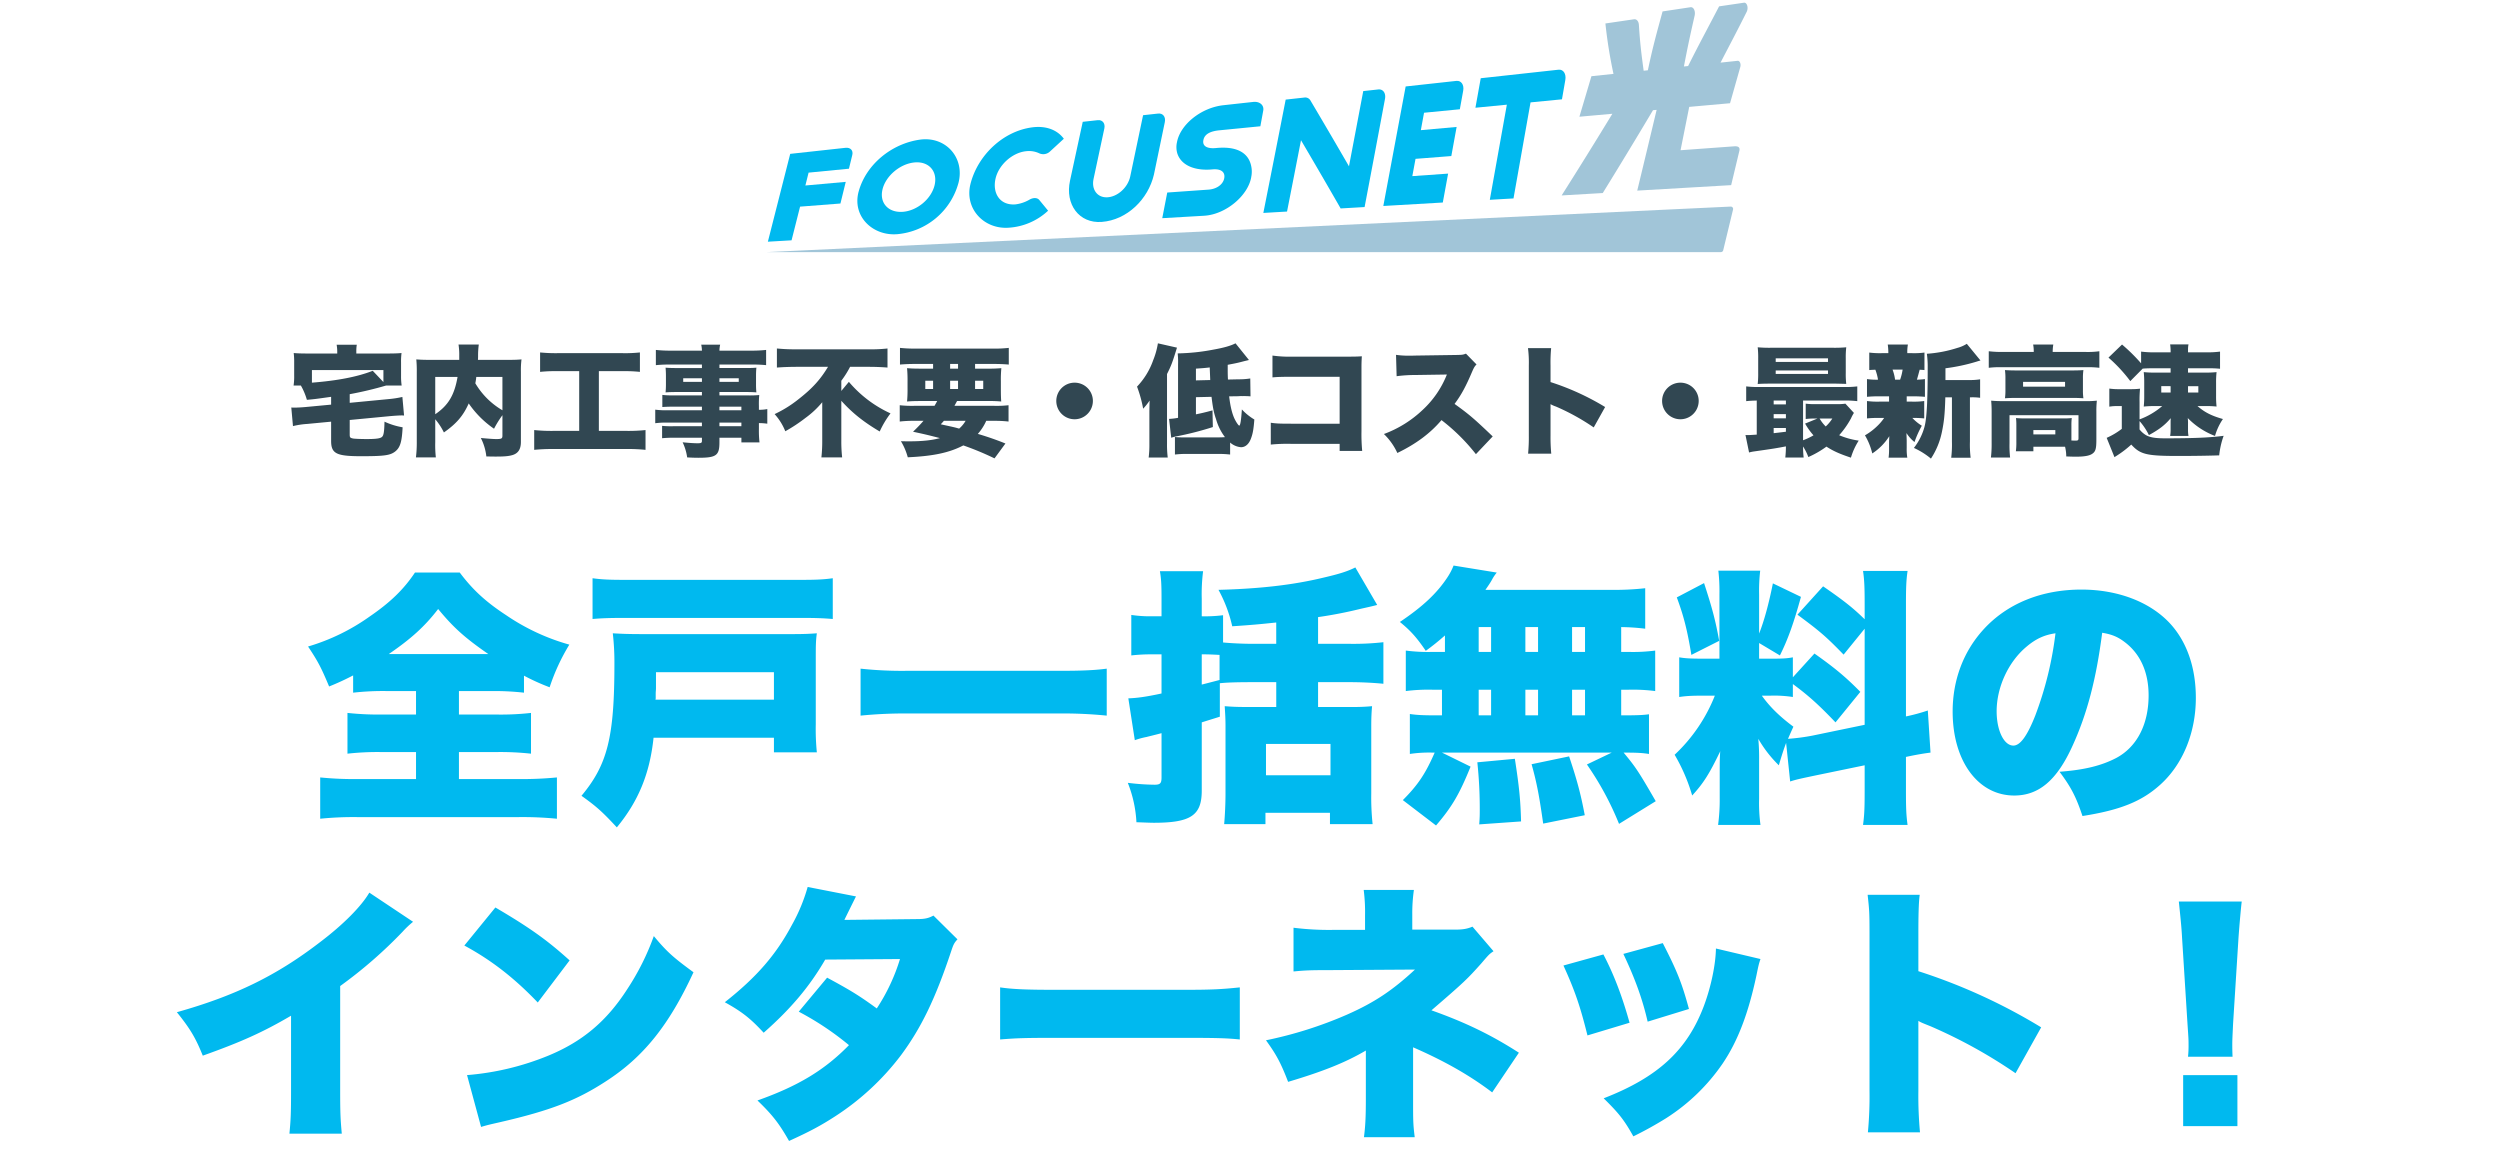 <svg xmlns="http://www.w3.org/2000/svg" xmlns:xlink="http://www.w3.org/1999/xlink" width="1446" height="665" viewBox="0 0 1446 665"><defs><clipPath id="a"><rect width="1446" height="665" transform="translate(-58 98.949)" fill="rgba(255,0,0,0.34)"/></clipPath></defs><g transform="translate(58 -98.949)" clip-path="url(#a)"><path d="M-185.6,2.287V15.869h-19.983a167.056,167.056,0,0,1-19.671-.937V38.507a156.405,156.405,0,0,1,19.671-.937H-185.6V53.182h-33.253a196.86,196.86,0,0,1-22.169-.937V76.131a190.071,190.071,0,0,1,21.544-.937h93.047a203.923,203.923,0,0,1,22.325.937V52.245a211.667,211.667,0,0,1-22.793.937h-33.878V37.57h21.7a162.076,162.076,0,0,1,19.983.937V14.933a155.811,155.811,0,0,1-19.827.937h-21.857V2.287h18.734a154.557,154.557,0,0,1,18.89.937V-6.612A126.758,126.758,0,0,0-108.319.1a117.341,117.341,0,0,1,11.4-24.667,124.006,124.006,0,0,1-36.532-17.017c-11.709-7.65-19.359-14.675-26.852-24.667h-25.916c-6.557,9.835-14.363,17.329-26.228,25.447a119.716,119.716,0,0,1-35.6,17.329c5.932,8.9,7.65,12.333,12.177,23.106a146.053,146.053,0,0,0,13.895-6.4V3.224A154.705,154.705,0,0,1-202.3,2.287ZM-201.366-19.1C-188.408-28-180.6-35.025-172.8-45.173c8.9,10.772,15.3,16.549,29.038,26.072ZM55.449-62.97c-5.62.781-10.148.937-18.89.937H-64.762c-8.43,0-13.114-.156-18.734-.937V-39.4c5.464-.468,10.3-.624,18.734-.624H36.559c8.9,0,13.114.156,18.89.624ZM21.415,29.3v8.43H46.238a134.581,134.581,0,0,1-.624-16.236V-15.979c0-7.494,0-10.772.624-15.143-4.215.312-7.494.468-14.051.468H-54.927c-7.65,0-11.553-.156-16.861-.468a147.71,147.71,0,0,1,.937,17.8c0,42.464-4.059,58.232-19.046,76.186,8.743,6.245,12.021,9.211,20.452,18.266C-56.956,65.983-50.4,50.059-48.214,29.3ZM-47.121,7.283a3.437,3.437,0,0,0,.156-1.249V3.692c0-.937.156-2.03.156-3.122V-8.641H21.415V7.283Zm261.03-17.954c-7.025.937-14.831,1.249-26.852,1.249H98.538a224.2,224.2,0,0,1-27.008-1.249V16.494a258.6,258.6,0,0,1,27.008-1.249h88.519a251.718,251.718,0,0,1,26.852,1.249ZM245.6-40.958h-5.932a73.066,73.066,0,0,1-11.553-.781v23.418a98.221,98.221,0,0,1,11.4-.624H245.6V3.692c-9.367,2.03-14.519,2.654-19.2,2.81l3.747,24.2a44.849,44.849,0,0,1,6.869-1.873c1.093-.312,3.9-.937,8.587-2.186v25.6c0,3.435-.781,4.215-4.059,4.215a133.1,133.1,0,0,1-15.456-1.093,71.482,71.482,0,0,1,5,22.793c4.84.156,7.962.312,9.992.312,21.388,0,27.789-4.215,27.789-18.578V20.4c4.371-1.405,5-1.561,10.46-3.278V-2.24c4.215-.468,10.772-.624,18.734-.624h13.895V11.5h-18.11c-4.84,0-7.806-.156-11.709-.468.312,4.84.468,7.494.468,11.4V61.612c0,5.464-.312,12.646-.781,17.641h23.886V72.7h37.312v6.557h24.667a147.491,147.491,0,0,1-.781-17.8V22.583c0-4.84.156-8.118.468-11.553a107.857,107.857,0,0,1-11.4.468H336.15V-2.865h18.422c5.776,0,13.27.312,19.359.937V-25.97a154.229,154.229,0,0,1-19.359.937H336.15V-40.489a249.261,249.261,0,0,0,24.823-4.84c5.62-1.249,5.62-1.249,9.367-2.186l-12.646-21.7c-4.684,2.342-9.211,3.747-18.578,5.932-17.485,4.215-36.688,6.4-60.574,7.025A80.233,80.233,0,0,1,286.5-35.181c11.553-.781,14.987-1.093,25.447-2.186v12.333H298.369c-5.308,0-12.333-.312-17.173-.781V-41.582a82.417,82.417,0,0,1-12.333.624V-51.105a105.676,105.676,0,0,1,.781-15.924H244.665c.781,4.527.937,8.118.937,16.08Zm23.262,22.013h.937c3.435,0,6.089.156,9.367.312V-4.114c-7.806,2.03-7.806,2.03-10.3,2.654Zm37.156,51.831h37.312V51H306.019ZM409.526-20.35h-7.181a100.058,100.058,0,0,1-15.456-.781V2.287a103.828,103.828,0,0,1,15.456-.781h5.464V16.338h-3.122c-7.65,0-11.241-.156-15.456-.781V38.663a75.375,75.375,0,0,1,13.114-.781h1.249c-5.308,12.177-9.679,18.734-18.422,27.477l19.2,14.675C413.741,69.106,417.956,61.768,424.357,46l-16.549-8.118h98.2l-14.363,6.869A174.1,174.1,0,0,1,510.222,79.1l21.232-13.114c-9.992-17.329-11.709-19.827-18.578-28.1,7.65,0,10.616.156,14.675.781V15.713c-3.435.468-6.869.624-14.831.624h-1.249V1.507h4.215a101.3,101.3,0,0,1,15.456.781V-21.131a100.058,100.058,0,0,1-15.456.781h-4.215V-34.713a121.713,121.713,0,0,1,13.895.937V-57.194a160.34,160.34,0,0,1-19.983.937H432.944c1.405-2.03,2.81-4.059,3.747-5.776a24.134,24.134,0,0,1,2.81-4.215l-24.979-4.059a36.263,36.263,0,0,1-3.591,6.869c-6.089,9.211-14.207,16.861-27.477,25.76,6.4,5.152,9.992,9.367,14.987,16.7a140.763,140.763,0,0,0,11.084-8.9Zm19.515-14.363h7.181V-20.35h-7.181Zm27.008,0h7.338V-20.35h-7.338ZM429.041,1.507h7.181V16.338h-7.181Zm27.008,0h7.338V16.338h-7.338Zm27.009,14.831V1.507h7.494V16.338Zm0-36.688V-34.713h7.494V-20.35ZM490.4,74.1c-2.342-12.489-4.527-20.452-9.055-34.034L459.64,44.6c3.122,11.084,4.527,19.046,6.713,34.346Zm-36.844,3.591c-.312-12.333-1.093-20.139-3.591-36.219l-21.7,2.03a256.623,256.623,0,0,1,1.405,27.477c0,2.966,0,4.215-.312,8.43ZM609.2,54.587c3.278-1.093,6.245-1.717,15.143-3.591L652.29,45.22V59.739c0,10.3-.156,14.051-.937,19.983h25.76c-.781-5.776-.937-9.679-.937-19.827V40.38c6.557-1.405,10.616-2.03,14.207-2.5l-1.561-24.354a107.31,107.31,0,0,1-12.646,3.435V-47.515c0-9.992.156-14.207.937-19.671h-25.76c.781,5.464.937,9.679.937,19.671v8.274c-6.713-6.557-12.021-10.772-24.042-19.046L613.417-41.894c13.114,9.679,16.7,12.8,26.7,23.106L652.29-33.776V21.8l-30.131,6.245a119.34,119.34,0,0,1-14.207,1.873c1.093-2.5,1.561-3.591,3.122-7.025-7.962-5.933-13.582-11.4-18.266-17.954h5.152a71.5,71.5,0,0,1,12.8.781V-1.772c8.9,6.557,14.831,11.865,24.667,22.169L649.792,2.755c-8.43-8.587-14.831-13.895-26.54-22.169L610.763-5.675V-17.228c-3.278.624-5.62.781-12.177.781h-7.338V-25.5l12.021,7.181c4.84-9.679,8.118-19.2,12.177-33.878L599.21-60c-2.342,11.709-5,21.544-7.962,29.038V-53.6a100.587,100.587,0,0,1,.624-13.738h-24.2a107.755,107.755,0,0,1,.624,13.895v37h-8.743c-7.65,0-10.928-.156-14.519-.781V5.722c4.215-.624,7.338-.781,14.675-.781h5.932a94.226,94.226,0,0,1-23.262,34.19A103.308,103.308,0,0,1,552.53,62.7c6.557-7.181,9.835-12.333,16.236-25.6-.312,3.747-.312,7.181-.312,12.8V63.954a110.975,110.975,0,0,1-.937,15.768h24.511a95.6,95.6,0,0,1-.781-15.143V42.1a121.8,121.8,0,0,0-.468-12.177,71.023,71.023,0,0,0,11.865,15.3c1.717-5.776,2.5-8.274,4.215-12.958ZM543.632-51.886c4.059,10.928,6.089,19.046,8.43,33.253l16.08-8.118c-2.186-12.177-4.215-19.515-8.743-33.409ZM789.674-31.434c5.62.937,9.055,2.342,13.114,5.464,9.055,6.869,13.739,17.485,13.739,30.755,0,16.7-6.713,29.819-18.734,36.219-8.43,4.371-18.11,6.869-32.785,7.962,6.557,8.743,9.523,14.363,13.27,25.6,21.857-3.435,34.19-8.43,44.806-17.954C836.2,44.907,843.848,26.485,843.848,6.19c0-17.641-5.308-32.785-15.3-43.4-11.553-12.177-29.975-19.2-50.895-19.2-22.949,0-42.776,7.962-56.515,22.949-11.709,12.8-17.954,29.35-17.954,47.616,0,28.57,14.675,48.553,35.6,48.553,14.207,0,24.667-8.743,33.722-28.726C780.932,15.557,786.24-4.582,789.674-31.434Zm-27.009.312a202.414,202.414,0,0,1-11.709,47.616c-4.684,11.865-8.743,17.329-12.646,17.329-5.464,0-9.679-8.743-9.679-19.827,0-13.895,6.713-28.414,17.017-37.156C751.113-27.844,756.109-30.186,762.666-31.122Zm-975.272,150c-4.527,7.806-14.987,18.422-28.414,28.57-25.135,19.359-49.021,31.068-82.9,40.591,7.65,9.523,10.772,14.675,14.987,25.135,22.325-7.962,34.814-13.582,51.051-23.106v43.089c0,13.426-.156,16.861-.937,25.135h30.287c-.781-8.43-.937-12.489-.937-25.291V172.9A261.686,261.686,0,0,0-193.4,141.52a55.869,55.869,0,0,1,6.089-5.776Zm54.954,30.6c15.612,8.43,28.882,18.734,42.464,32.941l18.422-24.354c-13.114-11.865-23.262-19.046-42.933-30.6Zm9.679,104.912c4.215-1.249,5.152-1.405,11.241-2.81,29.038-6.713,43.869-12.489,60.73-23.418,21.857-14.051,36.688-32.473,50.895-63.228-11.709-8.587-15.3-11.709-22.949-20.92a143.733,143.733,0,0,1-15.3,30.6c-12.021,18.734-26.072,30.443-45.743,38.561a156.655,156.655,0,0,1-46.992,11.241ZM40.93,115.6a100.141,100.141,0,0,1-9.055,21.857C22.664,154.79,11.424,167.748-7,182.267c10.148,5.62,14.987,9.523,22.481,17.641,15.768-13.895,26.54-26.7,35.6-42.308l43.245-.312A110.32,110.32,0,0,1,80.9,185.857c-9.835-7.181-14.831-10.3-28.726-17.8L35.778,187.731A167.837,167.837,0,0,1,64.816,207.09c-14.051,14.363-29.194,23.574-52.924,32,8.743,8.43,12.49,13.27,18.266,23.418,12.021-5.464,18.422-8.9,26.852-14.363a149.6,149.6,0,0,0,37.937-35.283c11.553-15.612,19.827-32.473,29.038-60.262,1.249-3.747,1.717-4.684,3.591-6.713l-13.895-13.738c-2.966,1.561-5,2.03-9.523,2.03l-42,.468c4.371-8.9,6.557-13.27,6.713-13.582Zm111.313,88.207c9.523-.781,14.675-.937,32.16-.937h74.312c17.8,0,24.667.156,32.16.937V173.68c-10.46,1.093-16.392,1.405-32,1.405H184.247c-16.236,0-24.667-.312-32-1.405Zm239.8,56.515c-.937-7.65-.937-9.523-.937-21.857V208.339c18.266,7.962,32.785,16.236,45.743,26.072L452.3,211.461c-15.768-10.148-30.755-17.485-50.582-24.511,19.046-16.392,20.764-18.11,28.726-27.008,4.684-5.464,4.684-5.464,7.181-7.181L425.45,138.554c-2.966,1.249-5.464,1.717-9.992,1.717H390.635v-8.743a95.551,95.551,0,0,1,.937-14.207H362.534a99.137,99.137,0,0,1,.781,14.519v8.587H344.737a164.053,164.053,0,0,1-22.793-1.249v25.291c6.869-.624,8.9-.781,22.481-.781l47.772-.312c-12.958,12.021-23.418,19.046-39.342,26.072a234.854,234.854,0,0,1-46.836,14.831c6.089,8.43,8.587,13.114,12.8,24.042,20.452-6.089,33.253-11.241,44.962-18.11v28.1c0,10.616-.312,15.924-1.093,22.013Zm86.021-99.291c6.713,14.675,9.836,24.042,13.895,40.435l24.354-7.338c-4.215-15.143-9.055-27.945-15.143-39.5Zm34.658-6.713c6.869,14.519,11.084,26.228,14.051,39.186l23.886-7.338c-4.059-14.987-6.869-22.013-15.144-38.093Zm53.549-3.122c-.156,9.211-2.81,22.013-6.869,32.941-9.679,25.916-26.7,41.528-58.076,53.7,8.743,8.587,11.865,12.489,17.173,22.013a211.376,211.376,0,0,0,18.89-10.46,113.472,113.472,0,0,0,32.785-31.692c8.743-12.958,14.831-28.882,19.515-50.895,1.249-6.089,1.405-6.713,2.342-9.523ZM684.294,257.516a228.913,228.913,0,0,1-.937-23.886V193.039c1.561.937,1.561.937,7.025,3.122a289.39,289.39,0,0,1,49.177,27.165l14.831-26.54a331.137,331.137,0,0,0-71.034-32.473V142.925c0-10.46.156-18.266.781-22.793H654.007c.937,8.43,1.093,9.992,1.093,22.637V233.63a222.832,222.832,0,0,1-.937,23.886ZM865.08,213.8c-.156-3.9-.156-5.62-.156-7.181,0-2.342.156-5.464.468-12.021l3.122-49.49c.468-6.557,1.405-17.485,1.873-21.076H834.012c.781,7.65,1.561,14.675,1.873,21.076l3.122,49.49c.624,9.211.624,9.211.624,12.177a57.8,57.8,0,0,1-.312,7.025Zm2.81,40.122V224.419H836.51v29.506Z" transform="translate(368.227 496.371)" fill="#00b9ef"/><path d="M-266.548,4.46l-14.779,1.388c-2.22.208-4.926.347-6.592.347-.347,0-.763,0-1.665-.069l.971,10.755a46.686,46.686,0,0,1,8.188-1.249l13.877-1.318v11.1c0,7.355,2.984,8.881,17.346,8.881,13.53,0,16.861-.486,19.775-2.775,2.845-2.29,3.816-5.551,4.233-13.947a40.556,40.556,0,0,1-10.477-3.261c-.139,5.828-.486,8.049-1.457,8.812-.9.9-3.469,1.249-8.673,1.249-3.539,0-6.8-.139-7.841-.278-1.873-.347-2.151-.624-2.151-2.29V13.342l23.244-2.22c2.359-.208,5.273-.416,6.8-.416a13.3,13.3,0,0,1,1.388.069L-225.333.02a58.333,58.333,0,0,1-8.049,1.249l-22.412,2.151v-5a211.159,211.159,0,0,0,21.024-5h9.02a38.356,38.356,0,0,1-.347-5.759v-7.563a37.83,37.83,0,0,1,.278-5.481c-2.22.208-4.441.278-8.326.278h-17.832v-1.18a23.279,23.279,0,0,1,.278-3.886h-11.657a23.8,23.8,0,0,1,.347,3.886v1.18H-279.87c-3.816,0-6.106-.069-8.326-.278a40.358,40.358,0,0,1,.278,5.481V-12.4a35.5,35.5,0,0,1-.347,5.828h4.233a37.886,37.886,0,0,1,3.469,8.257c4.579-.416,4.579-.416,14.016-1.735ZM-236.3-8.584l-6.175-6.522c-8.812,3.469-20.33,5.69-35.179,6.869v-7.286H-236.3Zm68.831,30.946c0,1.735-.486,2.012-3.608,2.012-1.8,0-5.2-.278-8.881-.624a30.97,30.97,0,0,1,3.192,10.685c4.024.069,4.024.069,5.62.069,4.649,0,7.216-.208,9.367-.833,3.4-.971,5-3.4,5-7.632V-14.413a51.9,51.9,0,0,1,.347-7.286c-2.428.208-4.163.278-8.881.278h-16.306c.069-1.388.069-1.665.069-2.429a48.164,48.164,0,0,1,.416-6.453H-192.86a38.446,38.446,0,0,1,.416,6.592v2.29h-15.681c-4.371,0-6.314-.069-9.159-.278a65.41,65.41,0,0,1,.278,7.147V25.831a69.421,69.421,0,0,1-.486,9.159h11.518a64.727,64.727,0,0,1-.347-8.812V12.925a35.439,35.439,0,0,1,5,7.632c7.147-5,11.171-9.575,14.363-16.791a56.443,56.443,0,0,0,14.64,14.64,57.733,57.733,0,0,1,4.857-7.841Zm0-33.93V7.721A43.858,43.858,0,0,1-183.146-7.89a32.407,32.407,0,0,0,.555-3.677Zm-38.856,0h12.906c-1.8,10.547-5.412,16.514-12.906,21.579Zm83.263-3.331V19.656h-15.2a96.578,96.578,0,0,1-10.824-.486V30.619a102.043,102.043,0,0,1,10.616-.486h43.089a94.756,94.756,0,0,1,10.685.486V19.17a94.263,94.263,0,0,1-10.616.486h-16.375V-14.9H-97.8a83.955,83.955,0,0,1,9.853.416V-25.723a79.1,79.1,0,0,1-9.922.416h-37.746a90.02,90.02,0,0,1-10.061-.416v11.241a83.118,83.118,0,0,1,9.922-.416Zm70.982,22.62h-19.5a48.154,48.154,0,0,1-7.494-.347v7.841a48.575,48.575,0,0,1,7.632-.347h19.359V16.95H-68.52a53.091,53.091,0,0,1-6.592-.208v7.147a66.14,66.14,0,0,1,6.939-.278h16.1v1.735c0,1.249-.416,1.457-2.567,1.457-2.429,0-4.926-.208-8.6-.555A29.561,29.561,0,0,1-60.61,34.99c2.637.139,4.579.208,6.453.208,10.408,0,12.212-1.318,12.212-8.951V23.611h12.7v2.706H-18.77a59.659,59.659,0,0,1-.347-7.841V15.146a33.543,33.543,0,0,1,4.857.347V7.028a23.3,23.3,0,0,1-4.857.416V5.293a49.332,49.332,0,0,1,.208-6.384,55.922,55.922,0,0,1-7.077.208H-41.945V-2.825h15.889c2.151,0,3.886.069,5.482.208a44.35,44.35,0,0,1-.208-4.718v-4.579c0-2.22.069-3.4.208-5-1.665.139-3.122.208-5.967.208h-15.4v-2.012h18.665a73.112,73.112,0,0,1,8.326.347V-27.18a75.4,75.4,0,0,1-9.02.416H-41.945a16.971,16.971,0,0,1,.416-3.469H-52.492a15.819,15.819,0,0,1,.416,3.469H-69.63a75.9,75.9,0,0,1-9.09-.416v8.812a73.487,73.487,0,0,1,8.465-.347h18.179V-16.7H-66.855c-2.845,0-4.3-.069-6.245-.208.139,1.665.208,3.053.208,5v4.579A47.193,47.193,0,0,1-73.1-2.617c1.735-.139,3.539-.208,6.037-.208h14.987V-.882H-68.52a50,50,0,0,1-6.453-.278V5.848c1.873-.139,3.955-.208,6.314-.208h16.583Zm10.13,0V5.64h12.7V7.721Zm0,7.147h12.7V16.95h-12.7ZM-52.076-10.8v2.082H-62.9V-10.8Zm10.13,0h11.171v2.082H-41.945ZM20.849-17.4C16.478-10.111,11.9-5.046,4.127,1.06A69.273,69.273,0,0,1-10.028,9.942a33.442,33.442,0,0,1,6.175,9.922A91.773,91.773,0,0,0,7.8,12.162a52.514,52.514,0,0,0,9.714-9.09V25a85.952,85.952,0,0,1-.486,9.992h12A85.155,85.155,0,0,1,28.551,25V2.24C34.865,9.248,41.387,14.452,50.754,20A55.041,55.041,0,0,1,57,9.525,68.956,68.956,0,0,1,32.922-8.723L28.551-3.45v-5.9A55.605,55.605,0,0,0,33.616-17.4h11.1c3.331,0,6.939.139,10.547.416V-28.012a87.752,87.752,0,0,1-10.894.486H2.254a107.148,107.148,0,0,1-10.963-.486V-16.98C-5.1-17.258-.8-17.4,2.6-17.4ZM70.738,5.154a63.95,63.95,0,0,1-8.4-.347v9.436a70.292,70.292,0,0,1,8.4-.416H76.08c-1.873,2.151-2.984,3.331-6.037,6.314,6.453,1.388,8.257,1.8,15.542,3.677-4.788,1.318-10.408,1.873-17.832,1.873-.9,0-2.359,0-4.718-.069a36.8,36.8,0,0,1,3.955,9.3C81.77,34.227,91,32.284,99.116,28.051a169.1,169.1,0,0,1,18.04,7.494l6.314-8.6a167.1,167.1,0,0,0-15.959-5.551,29.507,29.507,0,0,0,4.857-7.563h4.579a69.034,69.034,0,0,1,8.326.416V4.807a59.594,59.594,0,0,1-8.326.347H93.982c.347-.624.347-.624.555-1.041.278-.416.555-1.041.971-1.735H113.2a70.039,70.039,0,0,1,7.841.278c-.139-1.8-.208-3.747-.208-7.563V-9a69.73,69.73,0,0,1,.278-7.632,79.567,79.567,0,0,1-8.049.278h-7.147v-2.706h11.171c3.261,0,5.759.139,8.326.347v-9.645a74.326,74.326,0,0,1-9.3.416H71.778a82.384,82.384,0,0,1-9.3-.416v9.645c2.567-.208,5.135-.347,8.4-.347H81.631v2.706H74.484c-3.469,0-5.62-.069-7.91-.278a76.283,76.283,0,0,1,.278,7.7v4.163a72.022,72.022,0,0,1-.278,7.424c2.359-.208,4.51-.278,8.049-.278H83.99c-.694,1.388-.9,1.665-1.526,2.775Zm29.7,8.673a17.291,17.291,0,0,1-3.747,4.51c-2.359-.694-2.359-.694-10.616-2.5.9-.971,1.18-1.249,1.8-2.012ZM91.484-19.062h4.579v2.706H91.484ZM81.631-9.348V-4.56h-4.51V-9.348Zm9.853,0h4.579V-4.56H91.484Zm14.432,0h4.718V-4.56h-4.718Zm57.59,1.11A10.572,10.572,0,0,0,152.891,2.379a10.581,10.581,0,0,0,21.163-.069A10.542,10.542,0,0,0,163.507-8.237Zm89.924,34.624a10.837,10.837,0,0,0,6.314,2.706c2.5,0,4.579-1.8,5.759-5.065,1.11-2.914,1.526-5.62,1.943-10.963a32.018,32.018,0,0,1-7.216-5.828c-.416,6.314-.9,9.367-1.527,9.367-.347,0-1.457-1.526-2.359-3.261-1.665-3.122-2.775-7.7-3.469-13.669L258.149-.4a17.763,17.763,0,0,1,2.29-.069,47.618,47.618,0,0,1,4.788.139l-.139-10.339a41.963,41.963,0,0,1-6.869.486l-6.037.139c-.139-2.775-.139-3.955-.139-5.828v-2.706c4.441-.833,5.828-1.11,9.714-2.151,1.18-.278,1.526-.347,2.567-.624L256.553-31c-2.845,1.457-6.73,2.567-12.975,3.677a118.132,118.132,0,0,1-20.469,2.151,48.159,48.159,0,0,1,.208,6.384V12.093a35.432,35.432,0,0,1-5.2.624l1.249,10.894a23.35,23.35,0,0,1,3.192-.833,179.289,179.289,0,0,0,20.885-5.343l-.208-9.645c-4.649,1.249-6.245,1.6-9.575,2.29V.158l9.02-.208c.763,6.245,1.318,9.228,2.567,12.767a31.133,31.133,0,0,0,5.2,10.547c-1.8.139-2.914.139-4.51.139H226.232a42.568,42.568,0,0,1-4.718-.208v10.13a56.119,56.119,0,0,1,7.355-.347h17.069a59.741,59.741,0,0,1,7.494.347ZM233.656-9.556v-6.8c4.163-.278,5.69-.416,7.979-.694.139,3.816.278,6.245.278,7.286ZM206.734,27.08a57.8,57.8,0,0,1-.416,7.979H217.35a60.856,60.856,0,0,1-.416-7.979V-13.233c2.567-5.135,3.053-6.522,5.759-15.265L211.661-31a44.386,44.386,0,0,1-2.706,9.714,42.5,42.5,0,0,1-9.367,15.334,72.411,72.411,0,0,1,3.539,12.767A35.876,35.876,0,0,0,206.873,2.1c-.069,1.8-.139,5.551-.139,7.008Zm110.046.069v4.094h13.045a104.742,104.742,0,0,1-.416-11.449V-16.425c0-3.469.069-4.649.208-7.077-2.012.139-3.955.208-7.7.208H290.067a72.645,72.645,0,0,1-12.143-.624V-11.29c2.914-.278,5.551-.347,11.934-.347H316.78v27.13H289.026c-6.869,0-8.743-.069-12.073-.555V27.566a97.708,97.708,0,0,1,11.865-.416Zm88.536-4.3c-10.824-10.339-13.669-12.767-22.065-18.8,3.886-5.2,6.522-10.061,10.2-18.734,1.041-2.359,1.457-3.053,2.5-4.094l-6.106-6.245c-1.873.694-2.29.694-5.551.763l-23.73.347c-2.012.069-3.331.069-3.886.069a51.4,51.4,0,0,1-7.286-.486l.347,12.351a82.406,82.406,0,0,1,11.032-.694l18.04-.278a55.819,55.819,0,0,1-13.947,20.4A65.434,65.434,0,0,1,342.384,21.46a36.348,36.348,0,0,1,7.771,10.963c10.755-5.2,19.012-11.31,25.534-19.012A111.557,111.557,0,0,1,395.6,33.117Zm33.86,9.992a101.75,101.75,0,0,1-.416-10.616V4.183a16.662,16.662,0,0,0,3.122,1.388A128.616,128.616,0,0,1,463.74,17.644l6.592-11.8A147.171,147.171,0,0,0,438.761-8.584V-18.09a89.723,89.723,0,0,1,.347-10.13H425.716A65.643,65.643,0,0,1,426.2-18.16V22.223a99.036,99.036,0,0,1-.416,10.616ZM513.906-8.237A10.572,10.572,0,0,0,503.29,2.379a10.581,10.581,0,1,0,21.163-.069A10.542,10.542,0,0,0,513.906-8.237Zm44.13,30.044c-3.192.208-4.371.278-5.135.278a10.8,10.8,0,0,1-1.388-.069l2.082,10.13a20.988,20.988,0,0,1,2.984-.624c10.755-1.526,12.559-1.8,18.318-2.914a55.526,55.526,0,0,1-.347,6.453h10.616a53.4,53.4,0,0,1-.347-6.384,29.539,29.539,0,0,1,3.053,6.106,55.726,55.726,0,0,0,10.477-6.037c3.816,2.5,7.494,4.163,14.155,6.384a38.852,38.852,0,0,1,4.51-9.853,45.793,45.793,0,0,1-11.31-3.122,50.651,50.651,0,0,0,6.869-9.783,23.112,23.112,0,0,1,1.665-3.122l-4.926-5.343a32.682,32.682,0,0,1-5.135.278h-12a42.067,42.067,0,0,1-5.828-.278v8.881a39.533,39.533,0,0,1,5.551-.278h1.249L586,15.423a38.665,38.665,0,0,0,4.857,6.8,37.566,37.566,0,0,1-6.037,2.845V2.1h23.244a61.126,61.126,0,0,1,8.118.347V-6.086a55.806,55.806,0,0,1-7.91.347H559.978a57.459,57.459,0,0,1-8.049-.347V2.448c1.943-.208,3.4-.278,6.106-.347ZM567.819,2.1H574.9v2.22h-7.077Zm0,7.841H574.9V12.37h-7.077Zm0,8.049H574.9v2.151q-5.1.624-7.077.833Zm33.93-5.481a22.32,22.32,0,0,1-3.816,4.579,21.386,21.386,0,0,1-3.539-4.579Zm7.771-34.693a51.221,51.221,0,0,1,.278-6.522,70.794,70.794,0,0,1-7.286.278H565.876a70.793,70.793,0,0,1-7.286-.278,54.1,54.1,0,0,1,.278,6.522v8.257a52.827,52.827,0,0,1-.278,6.453c2.012-.139,3.677-.208,6.869-.208h38.648c3.122.069,5,.139,5.69.139a49.453,49.453,0,0,1-.278-6.384ZM569-22.323h30.252v2.082H569Zm0,7.008h30.252V-13.3H569ZM667.18-9.764v-6.8a107.29,107.29,0,0,0,17.693-3.747c1.318-.416,1.318-.416,2.567-.763l-7.91-9.645a19.749,19.749,0,0,1-5.412,2.359,73.427,73.427,0,0,1-17.693,3.4,52.826,52.826,0,0,1,.486,7.979c0,19.428-.555,29.35-1.8,34.069a34.221,34.221,0,0,1-6.175,12.42,43.629,43.629,0,0,1,9.853,6.175,44.186,44.186,0,0,0,6.384-15.612C666.416,14.1,666.833,9.734,667.11.228h3.816v25.6a63.3,63.3,0,0,1-.416,9.367h11.241a62.742,62.742,0,0,1-.416-9.367V.228h.833a32.256,32.256,0,0,1,5.065.278V-10.18a35.367,35.367,0,0,1-6.314.416ZM644.768-.327h3.469a65.634,65.634,0,0,1,7.077.278V-10.319a40.039,40.039,0,0,1-4.649.347c.347-1.041,1.249-4.441,1.6-5.759,1.11.069,1.526.069,2.775.208v-10.13a44.758,44.758,0,0,1-7.077.347h-2.845a23.461,23.461,0,0,1,.347-5H633.8a31.738,31.738,0,0,1,.347,5h-3.886a46.877,46.877,0,0,1-7.147-.347v10.13c1.388-.139,1.943-.139,3.539-.208a30.509,30.509,0,0,1,1.526,5.759,36.241,36.241,0,0,1-6.383-.347V-.05a62.043,62.043,0,0,1,6.939-.278h5.828V2.726h-5.62a45.768,45.768,0,0,1-7.147-.347V12.44a61.255,61.255,0,0,1,6.939-.278h2.984A28.885,28.885,0,0,1,627.7,16.88a35.312,35.312,0,0,1-7.077,5.343A37.763,37.763,0,0,1,624.854,32.7a32.941,32.941,0,0,0,9.853-9.992c-.069,1.735-.139,2.775-.139,3.816v3.469a35.007,35.007,0,0,1-.278,5.135h10.824a30.943,30.943,0,0,1-.347-5.62V25.484c0-.9-.069-2.012-.139-4.579a21.469,21.469,0,0,0,4.649,5.2,59.706,59.706,0,0,1,4.233-9.436,27.159,27.159,0,0,1-5.482-4.51,61.467,61.467,0,0,1,6.869.278V2.379a44.758,44.758,0,0,1-7.077.347h-3.053Zm-6.73-9.645A25.409,25.409,0,0,0,636.58-15.8h5.828a29.849,29.849,0,0,1-1.457,5.828ZM700.277-26a64.118,64.118,0,0,1-8.049-.416v9.575a52.871,52.871,0,0,1,7.424-.347h48.987a54.471,54.471,0,0,1,7.563.347v-9.575a48.944,48.944,0,0,1-7.632.416H729.211v-.347a25.373,25.373,0,0,1,.347-3.955H717.9a19.988,19.988,0,0,1,.347,4.3Zm39.758,50.652V16.395a33.721,33.721,0,0,1,.208-4.163,43.957,43.957,0,0,1-5.2.208H713.6c-2.5,0-3.955-.069-5.62-.208a32.056,32.056,0,0,1,.208,4.024V25.9a37.692,37.692,0,0,1-.277,5.551h10.13V28.815h18.318a23.967,23.967,0,0,1,.694,5.62c1.873.069,4.094.139,5.412.139,4.788,0,7.841-.486,9.506-1.6,2.012-1.318,2.5-2.845,2.5-8.326V8.485a56.3,56.3,0,0,1,.278-6.314,60.3,60.3,0,0,1-7.008.278H701.248c-3.122,0-5.2-.069-7.633-.278a63.13,63.13,0,0,1,.278,6.314V26.8a63.937,63.937,0,0,1-.416,8.257h11.1a62.856,62.856,0,0,1-.347-8.257V10.566h39.9V23.958c0,1.041-.347,1.318-1.6,1.318-.486,0-1.041,0-2.5-.069Zm-22-5.481h12.7v2.5h-12.7ZM701.873-4A32.965,32.965,0,0,1,701.6.783c2.22-.139,3.955-.208,6.869-.208h31.709c3.053,0,4.649.069,6.8.208A30.049,30.049,0,0,1,746.7-4v-6.73a31.18,31.18,0,0,1,.278-4.788c-2.012.139-3.608.208-6.592.208H708.6c-3.331,0-4.926-.069-7.008-.208a31.97,31.97,0,0,1,.278,4.718Zm10.2-4.718h24.285v2.775H712.072Zm67.374,11.8a71.649,71.649,0,0,1,.278-7.841,42.187,42.187,0,0,1-5.343.278H767.72a35.628,35.628,0,0,1-5.759-.347V5.64a24.905,24.905,0,0,1,4.3-.347h2.914V18.476a42.367,42.367,0,0,1-8.743,5.2l4.51,11.171c.555-.347.833-.555,1.18-.763a60.271,60.271,0,0,0,8.535-6.522c5.273,5.759,8.812,6.592,27.477,6.592,8.049,0,17.208-.139,23.383-.347a47.817,47.817,0,0,1,2.567-11.31c-7.632,1.041-17.763,1.457-33.86,1.457-5.828,0-8.881-.555-11.241-1.943a13.984,13.984,0,0,1-3.539-3.192V13.966a36.708,36.708,0,0,1,5.412,8.118c5.967-3.261,9.3-5.828,12.628-9.783-.069,1.6-.069,1.735-.069,3.331v2.984a21.555,21.555,0,0,1-.278,3.955h10.616a19.834,19.834,0,0,1-.278-3.886V15.77a25.735,25.735,0,0,0-.139-3.539A43.537,43.537,0,0,0,823.09,22.57a33.344,33.344,0,0,1,4.579-9.783c-6.661-1.873-10.685-3.955-14.71-7.494h4.163a56.156,56.156,0,0,1,6.869.278,54.22,54.22,0,0,1-.278-6.245V-8.168a52.942,52.942,0,0,1,.278-6.175,58.767,58.767,0,0,1-6.73.278h-9.783v-2.5h11.934a59.232,59.232,0,0,1,6.592.278v-9.922a56.274,56.274,0,0,1-8.6.416h-9.922v-1.457a15.378,15.378,0,0,1,.278-3.122H797.14a27.471,27.471,0,0,1,.278,3.677v.9h-8.4a57.838,57.838,0,0,1-8.673-.416v6.8A102.83,102.83,0,0,0,769.316-30.3l-7.841,7.563A87.694,87.694,0,0,1,774.1-9.139l7.147-7.216c1.6-.139,3.192-.208,5.828-.208h10.339v2.5h-8.534a62.626,62.626,0,0,1-7.008-.278,55.791,55.791,0,0,1,.278,6.245V-.6a56.1,56.1,0,0,1-.278,6.175,62.044,62.044,0,0,1,6.939-.278h3.747a42.52,42.52,0,0,1-13.114,7.7Zm17.971-9.3v3.677h-5.412V-6.225Zm10.061,0h5.967v3.677h-5.967Z" transform="translate(400.069 328.525)" fill="#314752"/><g transform="translate(385.561 100.505)"><path d="M445.17,623.409c12.8-1.4,19.2-2.1,32-3.5,2.812-.311,4.545,1.512,3.914,4.107-.772,3.2-1.159,4.795-1.936,7.974-9.34.914-14.007,1.361-23.347,2.275-.739,2.981-1.116,4.47-1.856,7.441,9.34-.843,14.007-1.262,23.347-2.1-1.23,5.021-1.841,7.522-3.071,12.519-9.335.72-14.007,1.083-23.347,1.808-1.969,7.837-2.958,11.733-4.922,19.48-5.487.321-8.223.481-13.706.8q6.542-25.376,12.919-50.8" transform="translate(-431.672 -535.97)" fill="#00b9ef"/><path d="M501.7,644.145A40.417,40.417,0,0,1,466.4,673.723c-14.257,1.206-26.371-10.352-22.391-24.746,4.357-15.731,19.141-27.6,35.31-29.908,15.025-2.153,26.215,10.432,22.386,25.075M487.931,645.3c1.856-7.969-3.405-13.87-11.7-13.06-8.365.81-16.588,7.842-18.448,15.585-1.875,7.814,3.33,13.56,11.7,12.971,8.294-.584,16.574-7.456,18.449-15.5" transform="translate(-390.903 -539.834)" fill="#00b9ef"/><path d="M457.65,650.351c4.192-16.626,18.858-30.624,35.8-32.809,7.908-1.017,14.4,1.451,18.218,6.594-3.212,2.972-4.818,4.451-8.035,7.39a5.608,5.608,0,0,1-6.095,1.088,13.818,13.818,0,0,0-7.63-1.267c-8.007.777-15.948,7.9-17.756,15.91-1.856,8.233,2.383,15.491,11.4,14.86a20.922,20.922,0,0,0,8.044-2.637c2.294-1.394,4.7-1.343,5.868.08,2.04,2.468,3.057,3.712,5.1,6.2a36.714,36.714,0,0,1-22.965,9.849c-14.252.918-25.5-11.139-21.943-25.259" transform="translate(-339.903 -545.447)" fill="#00b9ef"/><path d="M469.84,654.478c2.939-13.517,4.408-20.319,7.352-34.015,3.457-.376,5.19-.565,8.652-.946,2.741-.3,4.474,1.818,3.848,4.776-2.5,11.76-3.754,17.605-6.255,29.244-1.29,6.01,2.091,10.786,7.8,10.6,6-.193,12.067-5.647,13.428-12.081,2.972-14.078,4.455-21.161,7.427-35.413,3.466-.381,5.195-.57,8.657-.947,2.812-.311,4.545,1.875,3.919,4.927-2.52,12.194-3.782,18.265-6.3,30.341-3.311,14.313-15.561,26.3-30.181,27.4-13.093.994-21.34-10.145-18.349-23.888" transform="translate(-294.496 -551.562)" fill="#00b9ef"/><path d="M506.021,618.6c4.328-.475,6.49-.711,10.818-1.187A3.453,3.453,0,0,1,520.273,619q11.282,19.032,22.353,38.183,4.147-21.746,8.256-43.505c3.462-.377,5.195-.565,8.657-.947,2.812-.311,4.545,2.129,3.914,5.5q-5.835,31.269-11.789,62.519c-5.539.325-8.308.485-13.852.806q-11.36-19.8-22.932-39.459-4.013,20.636-8.077,41.258c-5.482.315-8.223.481-13.706.8q6.521-32.766,12.924-65.557" transform="translate(-205.941 -562.549)" fill="#00b9ef"/><path d="M520.755,614.9c11.742-1.286,17.615-1.926,29.352-3.217,2.741-.3,4.55,2.223,3.923,5.7-.777,4.286-1.163,6.434-1.94,10.706l-20.7,2.016c-.739,4.036-1.116,6.052-1.855,10.074l20.7-1.861c-1.229,6.749-1.841,10.117-3.071,16.838l-20.7,1.611c-.739,4-1.111,6.005-1.856,10,8.28-.579,12.42-.876,20.7-1.455-1.23,6.7-1.842,10.047-3.071,16.72-13.762.8-20.643,1.2-34.405,2q6.514-34.561,12.924-69.136" transform="translate(-151.28 -566.449)" fill="#00b9ef"/><path d="M537.319,630.538c-7.267.707-10.9,1.064-18.176,1.766,1.229-6.81,1.842-10.225,3.071-17.068l45-4.932c2.812-.306,4.535,2.435,3.918,5.972-.772,4.47-1.163,6.7-1.936,11.158-7.272.707-10.908,1.06-18.175,1.771q-4.9,27.779-9.858,55.553c-5.478.315-8.219.471-13.7.8q4.96-27.5,9.853-55.016" transform="translate(-109.314 -571.546)" fill="#00b9ef"/><path d="M555.041,614.078c6.6-.966,9.9-1.455,16.508-2.421,1.549-.226,2.751,1.149,2.868,3.292.65,10.169,1.276,15.519,2.755,26.465l2.426-.259c2.967-13.927,4.837-20.591,8.515-34.043l16.113-2.426c1.823-.278,3.033,2.2,2.416,4.922-2.647,11.634-3.914,17.483-6.189,29.347l2.426-.25c5.765-11.614,11.958-23.012,17.926-34.523,5.741-.838,8.614-1.262,14.355-2.11,1.757-.259,2.741,2.84,1.644,5.186-5.991,11.968-9.109,17.789-15.175,29.47,3.951-.42,5.929-.627,9.881-1.046,1.239-.127,2.058,1.776,1.55,3.584-2.374,8.412-3.561,12.6-5.935,20.954-9.443.848-14.163,1.262-23.606,2.11-2.006,10.065-3.01,15.081-5.016,25.075,12.373-.9,18.562-1.356,30.939-2.256,1.691-.127,3.678.094,3.08,2.6-1.9,7.964-2.849,11.935-4.747,19.843q-27.157,1.59-54.319,3.165,5.645-23.336,11.214-46.7l-2.1.188q-14.334,24.084-29.06,47.918l-23.78,1.38q14.878-23.484,29.338-47.231c-7.625.678-11.44,1.027-19.07,1.705,2.779-9.326,4.168-14.012,6.952-23.432l12.764-1.352a274.6,274.6,0,0,1-4.672-29.159" transform="translate(-70.038 -602.057)" fill="#a1c5d8"/><path d="M483.569,666.688c9.566-.678,14.351-1.012,23.917-1.686,4.39-.316,8.12-2.708,8.977-6.245.052-.25.075-.382.122-.636.471-3.509-2.19-5.2-6.683-4.837l-.683.056c-10.051.806-17.676-2.539-19.829-9.292a12.82,12.82,0,0,1-.226-6.307l.047-.236c1.983-10.3,14.045-19.913,26.837-21.321,6.909-.763,10.362-1.14,17.271-1.9,3.711-.41,6.353,1.875,5.779,4.993-.669,3.641-1,5.459-1.667,9.085-9.495.938-14.238,1.4-23.738,2.336-4.39.433-8.28,1.757-9.156,5.36-.052.254-.075.381-.122.636-.471,3.481,2.76,4.672,7.15,4.276.273-.023.41-.038.683-.061,11.52-1.036,18.006,2.755,19.753,9.891a15.368,15.368,0,0,1,.226,6.537c-.014.08-.014.08-.127.17l.094-.009c-1.606,10.672-14.52,21.868-27.308,22.617-9.684.565-14.525.848-24.2,1.408,1.154-5.916,1.729-8.883,2.887-14.832" transform="translate(-251.999 -556.881)" fill="#00b9ef"/><path d="M432.128,653.43H983.945a1.364,1.364,0,0,0,1.323-1.046l5.7-23.6a1.366,1.366,0,0,0-1.389-1.686Z" transform="translate(-432.128 -509.166)" fill="#a1c5d8"/></g><rect width="1446" height="665" transform="translate(-58 98.949)" fill="none"/></g></svg>